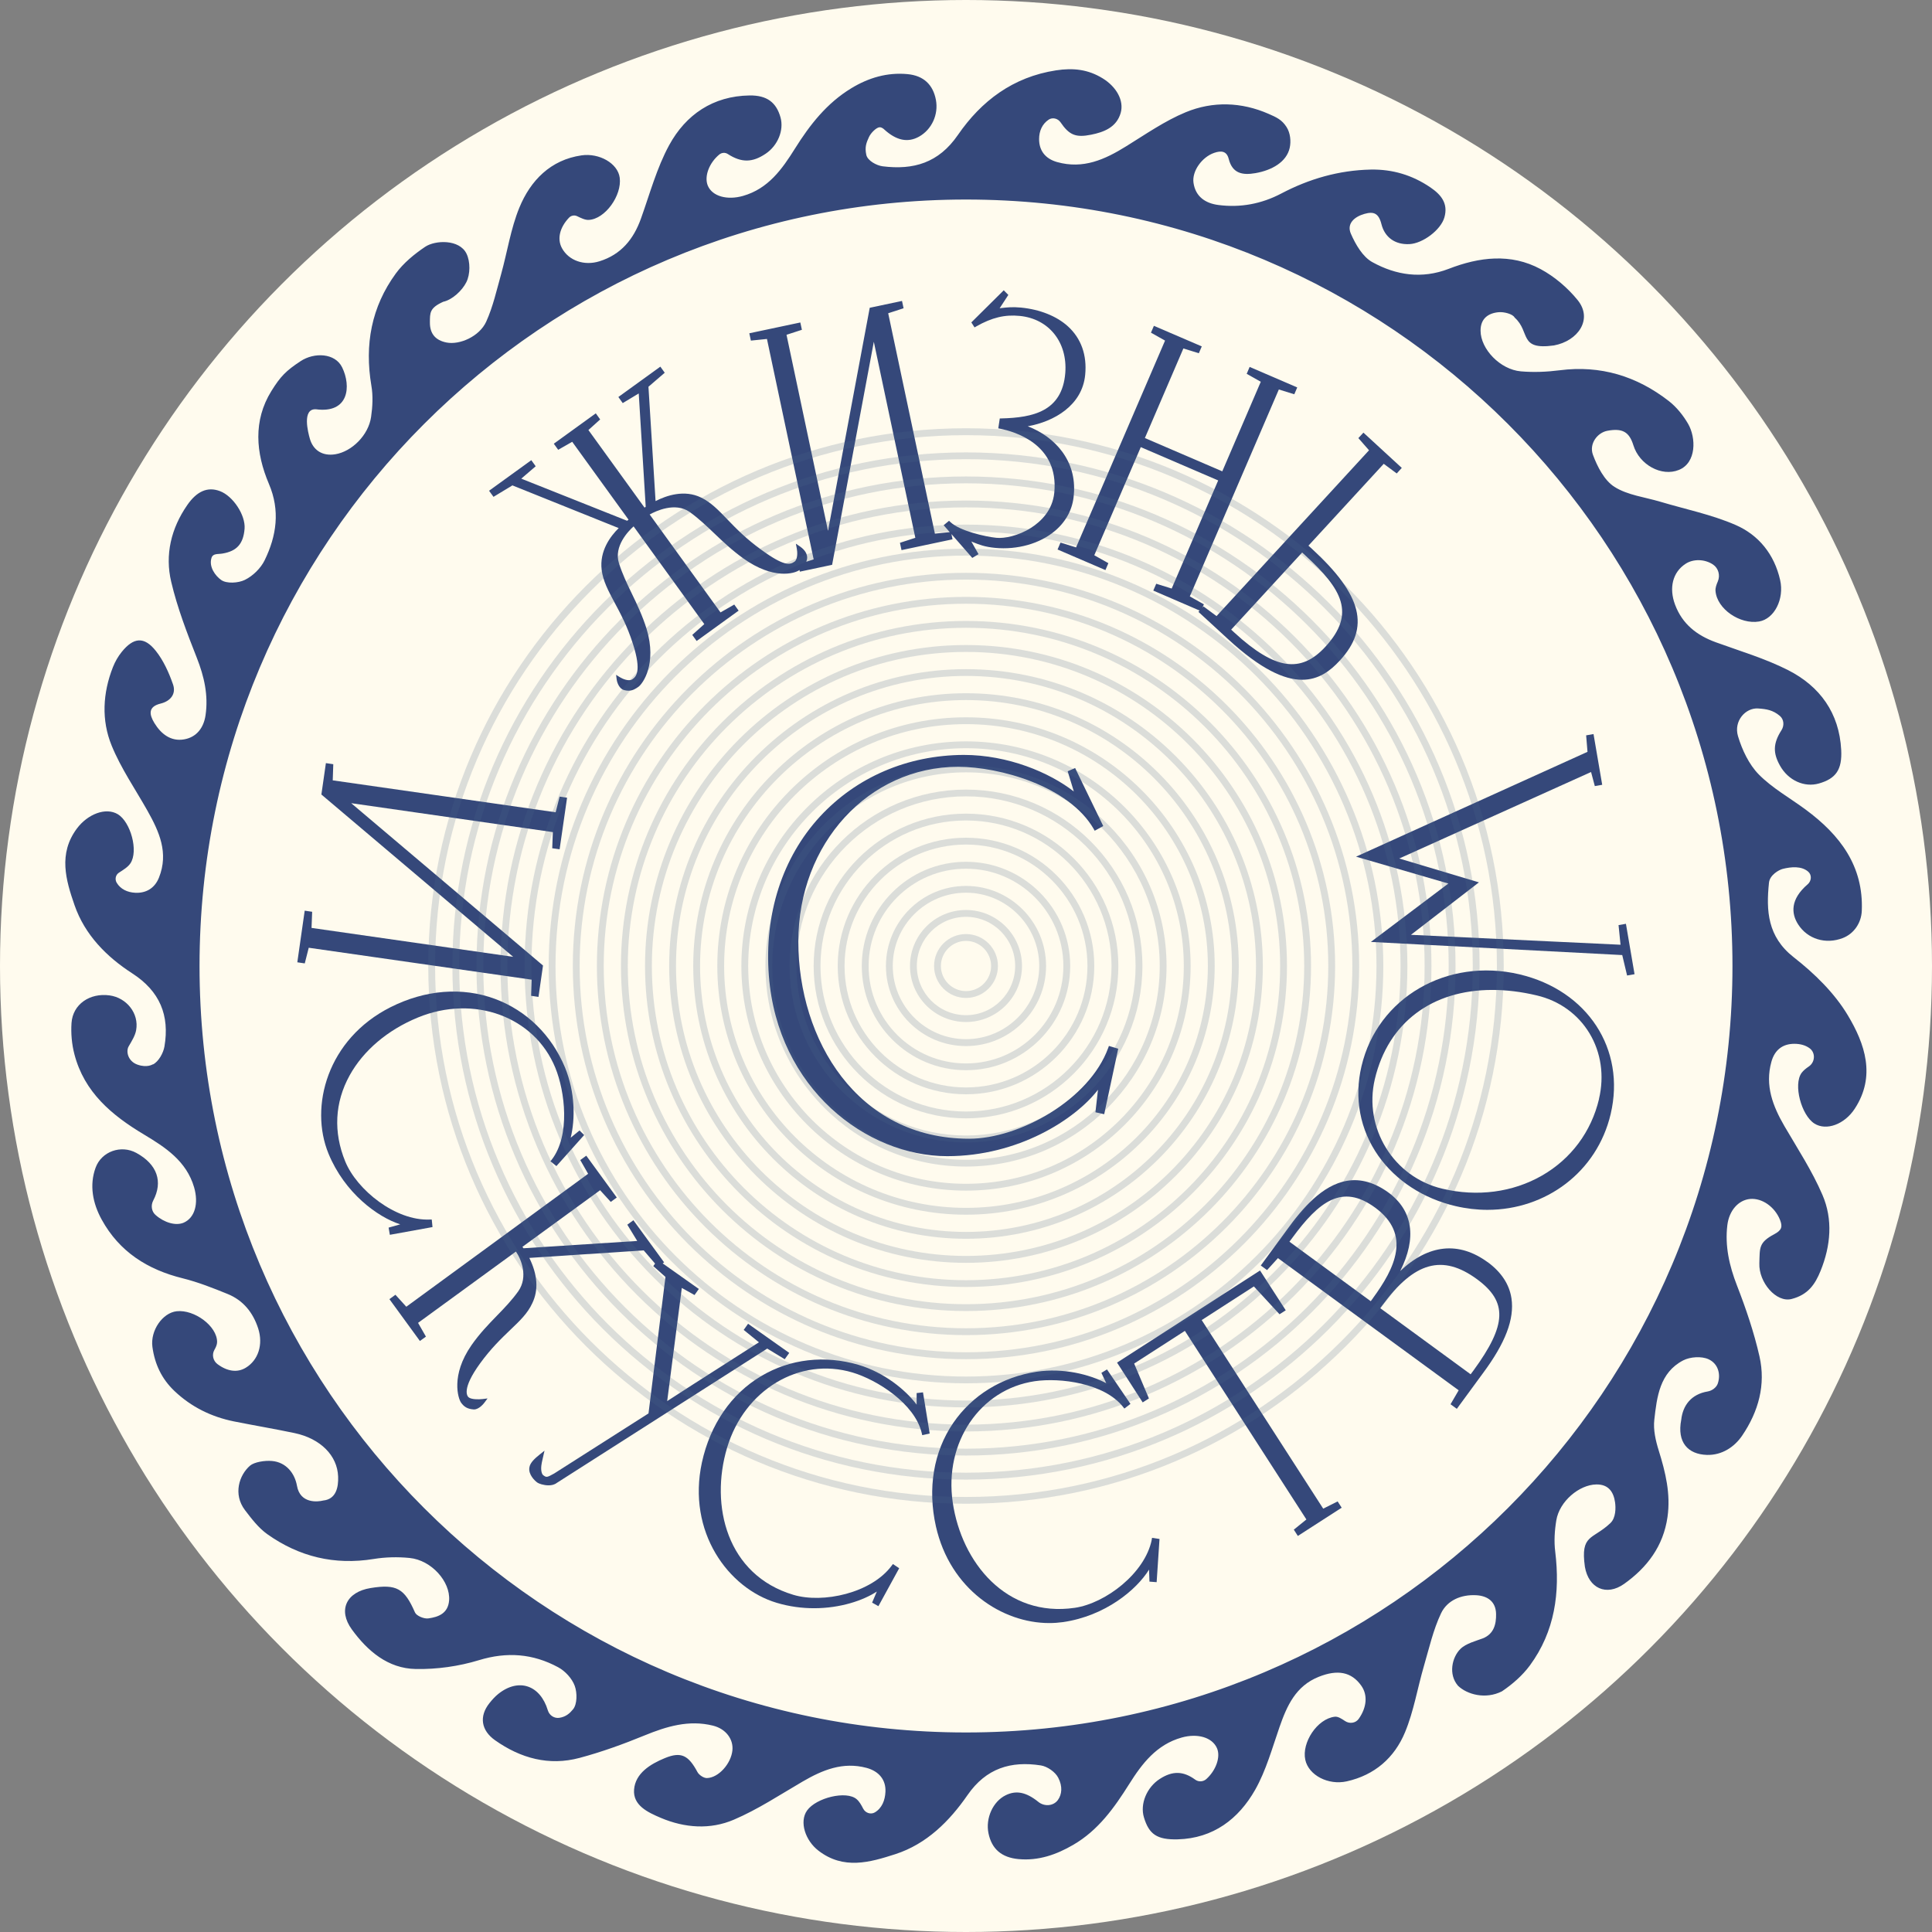 <?xml version="1.0" encoding="UTF-8"?> <svg xmlns="http://www.w3.org/2000/svg" id="Layer_2" data-name="Layer 2" viewBox="0 0 282.54 282.54"><rect x="0" y="0" width="282.54" height="282.54" fill="#808080" stroke="none"/><defs><style> .cls-1 { fill: #fffbee; } .cls-2 { fill: #35487a; } .cls-3 { fill: #4b6589; } .cls-4 { opacity: .2; } </style></defs><g id="Layer_1-2" data-name="Layer 1"><g><circle class="cls-1" cx="141.27" cy="141.27" r="141.27"></circle><g><g><polygon class="cls-2" points="77.67 145.63 78.75 145.79 79.41 141.2 51.36 117.46 80.85 121.69 80.76 124.05 81.84 124.2 82.93 116.66 81.84 116.5 81.26 118.79 48.66 114.12 48.74 111.76 47.66 111.6 47 116.19 75.05 139.93 45.56 135.7 45.65 133.34 44.56 133.18 43.48 140.73 44.57 140.89 45.15 138.6 77.75 143.27 77.67 145.63"></polygon><path class="cls-2" d="M57.02,180.58l6.23-1.13-.11-1.1h-.3c-4.97,.21-10.63-4.3-12.35-8.49-1.76-4.29-1.54-8.64,.64-12.59,2.01-3.64,5.56-6.65,9.99-8.47,8.19-3.37,17.01-.14,20.09,7.35,1.42,3.46,2.2,9.91-.52,13.44l-.19,.24,.87,.7,4.06-4.54-.68-.67-1.29,1.06c.67-2.71,.65-6.66-.83-10.26-1.98-4.76-5.62-8.32-10.24-10.04-4.78-1.77-10.2-1.34-15.27,1.21-9.27,4.67-11.9,14.56-9.08,21.42,2.37,5.77,7.18,9.28,10.49,10.34l-1.7,.48,.18,1.04Z"></path><path class="cls-2" d="M114.78,198.75l.64-.9-6.02-4.26-.64,.9,2.23,1.81c-9.07,5.79-12.28,7.85-13.42,8.6l2.14-16.55,1.86,1.04,.63-.89-5.29-3.74,.21-.15-4.49-6.16-.89,.65,1.45,2.38-16.63,1.07-.16-.21,11.36-8.28,1.56,1.71,.88-.64-4.46-6.12-.88,.64,1.15,2.01-26.59,19.44-1.59-1.75-.88,.64,4.46,6.12,.88-.64-1.15-2.01,14.31-10.43c.78,1.11,1.82,3.68,.35,5.8-.95,1.33-2,2.42-3.12,3.57-1.24,1.28-2.52,2.59-3.74,4.34-3.05,4.4-1.94,7.79-1.51,8.39,.41,.56,.86,.92,1.85,.99h0s.03,0,.04,0c.77,0,1.47-.92,1.55-1.03l.43-.58-.72,.09c-.58,.07-1.65,.07-2.04-.25-.2-.16-1.08-1.17,1.65-4.94,1.61-2.22,3.12-3.66,4.44-4.93,1.42-1.35,2.54-2.42,3.22-3.91,.92-1.92,.77-4.15-.44-6.61l16.73-1.1,1.66,1.93-.26,.37,1.78,1.58-2.48,19.96-13.8,8.79c-1.05,.59-1.13,.58-1.55,.28-.27-.15-.41-.76-.32-1.45,.03-.27,.08-.5,.16-.85l.3-1.32-.7,.56c-.69,.55-1.42,1.2-1.51,1.9-.18,1.01,.78,1.94,1.17,2.21,.19,.14,.9,.4,1.63,.4,.43,0,.86-.09,1.2-.35l30.78-19.65,2.57,1.56Z"></path><path class="cls-2" d="M134.05,203.74v1.67c-1.68-2.22-4.76-4.69-8.49-5.81-4.95-1.45-10.01-.87-14.24,1.64-4.38,2.6-7.46,7.09-8.67,12.63-2.2,10.15,3.84,18.41,10.94,20.53,1.87,.56,3.72,.79,5.46,.79,3.84,0,7.18-1.13,9.18-2.44l-.69,1.62,.92,.52,3.04-5.55-.92-.61-.18,.24c-2.97,4.01-10.04,5.56-14.38,4.26-9.71-2.9-12.22-13.02-9.69-21.51,2.53-8.48,10.6-13.32,18.35-11,3.58,1.07,9.09,4.53,10.12,8.86l.07,.3,1.09-.24-.98-6.02-.95,.11Z"></path><path class="cls-2" d="M168.43,225.2c-1,4.89-6.76,9.27-11.24,9.93-10.03,1.47-16.58-6.64-17.86-15.42-1.28-8.76,3.99-16.54,12-17.72,3.7-.54,10.15,.27,12.91,3.76l.19,.24,.89-.68-3.43-5.04-.82,.5,.71,1.51c-2.47-1.3-6.3-2.25-10.16-1.68-5.1,.77-9.44,3.44-12.22,7.5-2.88,4.21-3.77,9.58-2.53,15.12,2.08,9.22,9.69,14.14,16.58,14.14,.68,0,1.35-.05,2.01-.14,6.18-.9,10.75-4.72,12.58-7.68l.06,1.76,1.05,.08,.42-6.32-1.09-.16-.06,.29Z"></path><polygon class="cls-2" points="193.51 220.63 175.74 193.05 183.37 188.13 187.12 192.2 188.03 191.62 184.27 185.8 163.36 199.27 167.11 205.09 168.02 204.51 165.86 199.41 173.28 194.63 191.05 222.21 189.21 223.7 189.8 224.62 196.21 220.49 195.62 219.57 193.51 220.63"></polygon><path class="cls-2" d="M217.55,184.58c-4.22-3.09-8.67-2.6-12.78,1.3,2.44-4.85,1.86-8.86-1.76-11.51-2-1.44-4.02-2.02-5.99-1.69-3.67,.6-6.64,4.15-8.82,7.17l-3.82,5.22,.92,.67,1.59-1.75,26.43,19.33-1.19,2.04,.92,.67,3.79-5.17c3.32-4.46,4.65-7.95,4.2-10.99-.31-2.05-1.49-3.84-3.5-5.31Zm-2.07,15.85l-.41,.55-13.22-9.67,.29-.39c4.67-6.38,8.81-7.54,13.84-3.86,4.52,3.31,4.39,6.68-.5,13.37Zm-14.7-10.57l-.32,.43-11.89-8.7,.41-.55c3.92-5.35,7.3-7.96,12.1-4.45,5.4,3.95,2.87,8.92-.31,13.27Z"></path><path class="cls-2" d="M222.22,142.49c-10.6-2.49-20.75,3.41-23.11,13.43-1.1,4.66-.22,9.31,2.46,13.11,2.57,3.63,6.58,6.25,11.28,7.35,1.58,.37,3.15,.55,4.68,.55,8.55,0,16.03-5.54,18.02-14.02,2.23-9.48-3.38-18.07-13.34-20.42Zm11.63,18.21c-1.13,4.8-4.1,8.79-8.37,11.23-4.26,2.44-9.43,3.12-14.54,1.91-7.13-1.68-11.56-8.87-9.88-16.03,1.96-8.3,8.42-13.04,17.17-13.04,2.05,0,4.23,.26,6.5,.8,3.29,.77,6.03,2.74,7.72,5.54,1.69,2.81,2.19,6.21,1.39,9.59Z"></path><polygon class="cls-2" points="237.78 135.1 236.7 135.29 236.99 138.16 206.34 136.71 216.28 129.04 204.63 125.55 232.68 112.9 233.23 114.96 234.31 114.77 233.04 107.35 231.96 107.54 232.16 109.95 198.31 125.28 211.81 129.21 200.48 137.75 237.24 139.67 237.95 142.66 239.04 142.47 237.78 135.1"></polygon><path class="cls-2" d="M74.9,70.97l15.58,6.26c-1.22,1.2-2.83,3.35-2.49,6.11,.2,1.63,.97,3.06,1.86,4.73,.87,1.62,1.87,3.46,2.7,6.05,1.35,4.19,.4,4.88-.06,5.21-.52,.38-1.49-.08-1.83-.29l-.56-.35,.08,.65c0,.06,.18,1.35,1.13,1.59,.22,.05,.41,.08,.59,.08,.62,0,1.06-.28,1.49-.59,.6-.44,2.71-3.31,1.17-8.45-.62-1.97-1.4-3.59-2.16-5.16-.71-1.47-1.38-2.86-1.88-4.44-.79-2.49,1.39-4.72,2.14-5.39l10.34,14.29-1.76,1.58,.64,.89,6.14-4.44-.64-.89-2.01,1.15-10.36-14.32c.88-.49,3.71-1.85,5.83-.38,1.35,.97,2.47,2.04,3.65,3.17,1.26,1.2,2.57,2.45,4.24,3.65,4.32,3.08,7.44,2.23,8.19,1.68,0,0,0,0,0,0l.05,.24,4.72-1,6.1-32.62,6.07,28.67-2.25,.73,.23,1.07,7.46-1.58-.16-.77,3.05,3.49,.91-.55-1.05-1.85c.08,.03,.15,.06,.22,.09,.96,.38,1.72,.69,3.25,.84,3.27,.31,6.56-.61,8.78-2.5,1.65-1.4,2.6-3.23,2.74-5.29,.44-4.95-2.73-8.45-6.74-9.99,3.85-.69,7.97-3.04,8.4-7.53,.28-2.88-.59-5.32-2.52-7.08-1.65-1.5-4.1-2.48-6.88-2.75-1.23-.12-2.1-.02-2.8,.06-.11,.01-.21,.02-.31,.04l1.27-1.95-.67-.68-4.74,4.7,.47,.73,.26-.15c2.27-1.29,4.17-1.75,6.35-1.53,4.26,.42,7,3.84,6.66,8.33-.45,5.65-4.75,6.54-9.32,6.66h-.26s-.22,1.45-.22,1.45l.29,.06c2.03,.4,8.59,2.24,7.9,9.35-.26,2.62-1.99,4.24-3.4,5.14-1.84,1.17-3.88,1.58-5.07,1.46-1.62-.16-5.38-1.02-6.72-2.3l-.2-.19-.79,.65,.89,1.01-2.17,.22-6.83-32.23,2.25-.73-.23-1.07-4.72,1-6.1,32.62-6.07-28.67,2.25-.73-.23-1.07-7.46,1.58,.23,1.07,2.35-.24,6.83,32.23-1.08,.35c.08-.2,.13-.4,.13-.6,0-.42-.19-1.03-1.02-1.61l-.63-.43,.14,.75c.08,.4,.16,1.51-.33,1.87-.68,.49-1.52,.71-4.81-1.69-2.26-1.62-3.73-3.14-5.03-4.49-1.28-1.33-2.38-2.48-3.82-3.18-2.46-1.21-5.09-.3-6.67,.51l-1.04-16.72,2.38-2.05-.64-.89-6.14,4.44,.64,.89,2.34-1.41,1.02,16.57-.17,.13-8.21-11.35,1.72-1.55-.64-.89-6.14,4.44,.64,.89,2.05-1.17,8.24,11.39-.21,.16-15.48-6.16,2.11-1.81-.64-.89-6.18,4.47,.65,.89,2.73-1.65Z"></path><path class="cls-2" d="M157.35,80.05l-2.26-.7-.43,1.01,7,3.01,.43-1.01-2.06-1.16,6.8-15.81,11.32,4.87-6.8,15.81-2.26-.7-.43,1,6.77,2.92-.17,.19,4.39,4.04c4.75,4.37,8.17,5.89,10.78,5.89,2.4,0,4.1-1.28,5.51-2.81,4.46-4.84,3.27-9.58-4.08-16.34l-.51-.46,11.01-11.97,1.9,1.41,.74-.81-5.61-5.16-.74,.8,1.56,1.78-22.3,24.25-1.9-1.41-.16,.17,.21-.48-2.06-1.16,13.02-30.26,2.26,.7,.43-1-6.96-3-.43,1.01,2.06,1.16-5.63,13.1-11.32-4.87,5.63-13.1,2.26,.7,.43-1-7-3.01-.43,1,2.06,1.16-13.02,30.26Zm33.08,.75l.51,.47c5.32,4.89,7.35,8.46,2.89,13.31-1.84,2-3.67,2.79-5.75,2.49-2.09-.31-4.55-1.79-7.52-4.52l-.51-.47,10.38-11.28Z"></path><path class="cls-2" d="M161.48,162.95l2.05-9.58-1.36-.41-.1,.28c-2.75,7.6-13.01,13.29-20.34,13.29-16.4,0-24.98-14.51-24.98-28.84s10.27-25.55,23.38-25.55c6.05,0,16.19,2.82,19.81,9.08l.15,.27,1.25-.69-4.11-8.48-1.09,.47,.9,2.96c-3.54-2.76-9.61-5.35-16.1-5.35-8.23,.04-15.69,3.24-21.02,9.01-5.51,5.98-8.17,14.25-7.48,23.28,1.27,16.52,14.26,26.39,26.09,26.39,10.37,0,18.7-5.37,22.04-9.71l-.37,3.29,1.31,.29Z"></path></g><path class="cls-2" d="M22.38,155.66c.81-.41,1.5-1.64,1.67-2.62,.77-4.54-.66-8.08-4.72-10.7-3.75-2.42-6.92-5.63-8.42-9.94-1.28-3.69-2.42-7.54,.34-11.24,1.57-2.1,4.22-3.15,5.99-2.08,1.86,1.13,3.04,5.38,1.83,7.18-.37,.55-1.01,.93-1.67,1.36-.5,.32-.63,.98-.33,1.48,.56,.93,1.55,1.4,2.7,1.46,1.53,.08,2.84-.61,3.48-2.22,1.44-3.61,.04-6.71-1.68-9.77-1.78-3.16-3.88-6.2-5.24-9.53-1.52-3.71-1.31-7.69,.19-11.49,.32-.8,.74-1.54,1.28-2.21,1.74-2.15,3.29-2.29,4.99-.15,1.12,1.41,1.91,3.17,2.51,4.89,.49,1.39-.35,2.45-1.8,2.81-1.89,.46-1.67,1.62-.92,2.85,.97,1.59,2.4,2.72,4.33,2.39,1.84-.31,2.88-1.7,3.15-3.53,.43-2.92-.2-5.67-1.28-8.41-1.43-3.63-2.85-7.31-3.74-11.1-.94-3.96-.02-7.81,2.34-11.22,1.42-2.06,3-2.72,4.78-2.05,1.93,.72,3.76,3.52,3.61,5.5-.18,2.22-1.14,3.28-3.22,3.63-.7,.12-1.39-.04-1.61,.61-.44,1.33,.57,2.67,1.41,3.26,.79,.56,2.5,.46,3.47-.02,1.16-.57,2.31-1.69,2.88-2.86,1.75-3.58,2.29-7.28,.63-11.17-1.93-4.53-2.32-9.26,.35-13.57,1.34-2.16,2.15-2.98,4.29-4.39,1.99-1.31,5.04-1.2,6.07,.92,1.34,2.75,.99,6.78-3.86,6.12-2.04-.08-1.12,3.41-.87,4.29,.46,1.65,1.8,2.61,3.74,2.29,2.41-.4,4.84-2.79,5.22-5.46,.22-1.5,.3-3.1,.04-4.58-1.01-5.98,0-11.5,3.58-16.4,1.12-1.53,2.7-2.83,4.29-3.9,1.49-.99,5-1.12,6.04,1,.58,1.17,.56,3.03-.02,4.18-.62,1.24-2.07,2.58-3.38,2.86-2.01,.91-1.94,1.62-1.95,3.02-.01,1.65,.81,2.62,2.43,2.94,1.92,.38,4.81-.88,5.8-3.04,1-2.2,1.53-4.62,2.19-6.97,.9-3.24,1.4-6.63,2.66-9.71,1.64-3.99,4.58-7,9.1-7.65,2.55-.37,5.3,1.14,5.58,3.27,.34,2.59-2.14,6.07-4.55,6.17-.54,.02-1.1-.27-1.69-.55-.4-.19-.88-.09-1.18,.23-1.34,1.41-1.77,3.09-1.03,4.45,.99,1.82,3.25,2.62,5.49,1.92,3.15-.98,4.98-3.22,6.06-6.23,1.3-3.62,2.31-7.41,4.13-10.75,2.44-4.47,6.42-7.19,11.75-7.27,2.56-.04,3.93,1.03,4.54,3.23,.51,1.86-.4,4.09-2.16,5.28-1.95,1.32-3.55,1.35-5.56,.05-.38-.25-.89-.21-1.24,.08-1.46,1.2-2.24,3.19-1.68,4.55,.67,1.59,2.87,2.15,5.15,1.5,3.7-1.05,5.73-3.94,7.59-6.91,2.19-3.5,4.67-6.66,8.24-8.83,2.51-1.53,5.26-2.35,8.22-2.07,2.37,.22,3.74,1.55,4.16,3.77,.4,2.14-.61,4.34-2.48,5.38-1.64,.91-3.3,.56-5.07-1.05-.06-.06-.34-.33-.67-.33-.47,0-1.3,.83-1.57,1.43-.38,.83-.64,1.46-.39,2.61,.18,.85,1.51,1.56,2.39,1.67,4.49,.56,8.18-.47,11.01-4.59,3.42-4.96,8.04-8.47,14.34-9.44,2.54-.39,4.7-.14,6.83,1.17,2,1.23,3.15,3.24,2.63,5.06-.61,2.11-2.47,2.81-4.33,3.18-2.23,.45-3.19,.06-4.47-1.82-.39-.57-1.19-.76-1.75-.37-.92,.63-1.38,1.64-1.38,2.83,0,1.65,.87,2.86,2.63,3.36,3.82,1.07,6.99-.37,10.11-2.31,2.85-1.76,5.64-3.71,8.71-4.98,3.95-1.63,8.14-1.5,12.11,.24,1.16,.51,1.94,.85,2.63,1.93,.56,.88,.67,2.08,.46,3.04-.46,2.07-2.6,3.28-5.01,3.7-1.86,.32-3.36,.09-3.91-2.08-.3-1.19-1.13-1.23-2.14-.88-1.76,.61-3.26,2.66-3.01,4.38,.3,2.05,1.78,3,3.64,3.24,3.21,.42,6.3-.16,9.18-1.67,4.1-2.16,8.44-3.41,13.1-3.51,3.19-.06,6.09,.81,8.73,2.61,1.58,1.08,2.62,2.36,2.04,4.39-.53,1.84-3.16,3.8-5.1,3.9-2.15,.11-3.63-1.03-4.1-2.9-.41-1.64-1.15-1.9-2.49-1.52-1.45,.41-2.63,1.41-1.99,2.89,.69,1.58,1.74,3.4,3.15,4.17,3.46,1.91,7.23,2.49,11.15,.98,4.46-1.73,9.08-2.32,13.46,.04,2.04,1.1,3.95,2.73,5.41,4.53,2.27,2.81,.04,5.99-3.48,6.63-5.19,.72-3.39-1.98-5.73-4.07-.27-.54-1.59-.87-2.37-.79-1.5,.14-2.63,.93-2.62,2.71,.01,2.66,2.85,5.68,5.91,5.94,1.87,.16,3.79,.08,5.66-.16,5.98-.77,11.28,.86,15.96,4.5,1.13,.88,2.1,2.09,2.82,3.33,1.18,2.04,1.24,5.69-1.34,6.74-2.54,1.04-5.78-.75-6.66-3.6-.61-1.97-1.61-2.53-3.81-2.12-1.45,.27-2.71,1.9-2.1,3.53,.65,1.74,1.67,3.74,3.14,4.67,1.93,1.22,4.45,1.5,6.72,2.18,3.68,1.1,7.49,1.87,10.99,3.39,3.38,1.47,5.67,4.29,6.52,8.06,.63,2.76-.84,5.68-3.08,6.06-2.77,.47-6.16-1.82-6.37-4.46-.04-.45,.13-.92,.34-1.41,.37-.87,.09-1.92-.69-2.45-1.24-.84-2.92-.84-4.01-.13-1.91,1.23-2.47,3.53-1.56,5.98,1.07,2.86,3.19,4.5,5.97,5.51,3.55,1.29,7.21,2.37,10.56,4.07,4.65,2.36,7.49,6.27,7.77,11.67,.15,2.9-.78,4.2-3.26,4.91-2.14,.61-4.48-.45-5.68-2.59-1.03-1.83-1.06-3.23,.21-5.21,.43-.67,.36-1.58-.25-2.09-1.01-.85-1.95-1-3.17-1.08-1.83-.13-3.61,1.83-2.94,4.06,.6,2,1.6,4.12,3.03,5.58,1.99,2.02,4.57,3.45,6.88,5.16,4.99,3.69,8.47,8.23,8.19,14.8-.07,1.75-1.14,3.34-2.77,3.97-2.5,.97-5.16,.16-6.54-2-1.02-1.59-1.16-3.66,1.4-5.86,.56-.48,.63-1.36,.08-1.84-.98-.86-2.5-.72-3.73-.41-.57,.15-1.89,.89-2.01,2.01-.43,4.1-.22,7.9,3.6,10.9,3.04,2.37,5.99,5.25,7.94,8.52,2.47,4.13,4.14,8.86,.99,13.66-1.48,2.26-4.14,3.26-5.89,2.15-1.9-1.21-3.12-5.69-1.87-7.41,.27-.36,.64-.65,1.05-.93,.93-.62,1.02-2.01,.12-2.67-.6-.44-1.36-.65-2.23-.65-1.71,0-2.88,.89-3.36,2.64-.96,3.47,.21,6.47,1.91,9.4,1.93,3.31,4.06,6.56,5.56,10.06,1.55,3.59,1.21,7.44-.27,11.09-.8,1.98-1.83,3.51-4.25,4.13-2.22,.57-4.81-2.41-4.71-5.22,.08-2.25-.13-3.03,2.17-4.25,1.14-.6,1.24-1.12,.85-2.11-.77-1.91-2.63-3.21-4.38-3.05-1.67,.16-3.05,1.65-3.32,3.83-.37,3.06,.29,5.95,1.41,8.83,1.31,3.37,2.49,6.84,3.29,10.36,.94,4.16-.14,8.07-2.54,11.6-1.12,1.65-2.96,2.88-5.16,2.81-2.76-.09-4.39-1.84-3.74-5.15,.23-2.08,1.45-3.73,3.88-4.13,.65-.11,1.28-.61,1.46-1.15,.48-1.4,.03-2.93-1.35-3.56-1.02-.47-2.69-.36-3.71,.17-3.44,1.79-3.84,5.34-4.22,8.68-.17,1.47,.2,3.07,.65,4.51,.99,3.18,1.76,6.33,1.28,9.71-.61,4.26-2.97,7.38-6.34,9.78-2.61,1.85-5.2,.64-5.74-2.49-.68-4.82,1.14-3.93,3.74-6.41,.81-.78,.78-2.27,.67-3.03-.21-1.47-.93-2.64-2.74-2.61-2.51,.04-5.39,2.47-5.85,5.24-.25,1.5-.35,3.09-.16,4.59,.73,6.01-.06,11.67-3.7,16.63-1.09,1.48-2.57,2.77-4.1,3.8-2.4,1.21-5.08,.46-6.41-.81-1.46-1.68-.88-4.18,.34-5.39,.83-.82,2.29-1.17,3.28-1.55,1.62-.64,1.97-2.09,1.94-3.56-.03-1.81-1.23-2.66-2.91-2.75-2.19-.12-4.23,.74-5.14,2.65-1.15,2.43-1.75,5.13-2.51,7.73-.94,3.22-1.48,6.6-2.76,9.67-1.54,3.71-4.43,6.26-8.52,7.17-2.7,.6-5.57-.89-6.06-3.15-.55-2.5,1.73-5.99,4.3-6.3,.48-.06,.99,.28,1.53,.64,.65,.43,1.55,.3,1.99-.34,1.17-1.66,1.34-3.48,.36-4.85-1.43-2.01-3.46-2.39-6.21-1.29-3.36,1.34-4.65,4.22-5.74,7.35-1.08,3.1-1.96,6.34-3.56,9.17-2.42,4.26-6.12,7.11-11.32,7.25-3.05,.08-4.21-.75-4.95-3.22-.59-1.96,.42-4.4,2.33-5.62,1.84-1.19,3.42-1.17,5.17,.11,.49,.36,1.17,.32,1.62-.08,1.38-1.23,2.13-3.2,1.57-4.51-.7-1.61-2.87-2.21-5.16-1.57-3.68,1.03-5.8,3.81-7.68,6.8-2.19,3.48-4.53,6.77-8.18,8.89-2.47,1.44-5.09,2.36-8,2.09-2.5-.23-3.93-1.49-4.4-3.77-.46-2.2,.65-4.66,2.52-5.57,1.48-.73,2.95-.5,4.78,.98,.87,.7,2.18,.62,2.84-.27,.6-.82,.72-2,.06-3.27-.43-.84-1.59-1.65-2.54-1.8-4.37-.68-8,.4-10.72,4.33-2.65,3.83-5.99,7.17-10.57,8.65-3.72,1.2-7.57,2.31-11.23-.51-1.93-1.48-2.84-4.23-1.67-5.88,1.33-1.86,5.75-2.95,7.25-1.65,.41,.35,.68,.85,.96,1.39,.32,.62,1.1,.89,1.7,.54,1.04-.62,1.49-1.76,1.55-3,.09-1.76-.95-3.02-2.76-3.51-3.47-.93-6.45,.31-9.37,2.01-3.31,1.93-6.55,4.08-10.05,5.57-3.44,1.47-7.15,1.22-10.67-.27-1.93-.82-4.09-1.83-3.91-4.14,.19-2.39,2.39-3.73,4.48-4.59,2.43-1.01,3.48-.4,4.79,2.03,.23,.43,.91,.89,1.38,.88,1.71-.04,3.53-2.11,3.73-4.04,.17-1.63-.94-3.16-2.85-3.63-3.52-.87-6.76,.11-10.01,1.44-3.1,1.27-6.27,2.42-9.49,3.28-4.48,1.2-8.62,.06-12.36-2.58-2.04-1.44-2.36-3.5-.82-5.43,.39-.49,.82-.97,1.31-1.36,2.97-2.36,6.12-1.27,7.23,2.42,.22,.73,.93,1.2,1.68,1.09,.98-.15,1.54-.68,2-1.24,.62-.74,.63-2.41,.25-3.44-.39-1.07-1.4-2.17-2.43-2.72-3.67-1.98-7.46-2.29-11.58-1.03-2.95,.9-6.16,1.35-9.24,1.29-4.06-.07-7.05-2.63-9.34-5.78-2.08-2.85-.79-5.49,2.74-6.06,3.82-.62,4.96,.07,6.49,3.57,.22,.5,1.32,.96,1.95,.87,1.48-.2,2.89-.73,3.04-2.63,.21-2.74-2.59-5.9-5.79-6.21-1.73-.17-3.52-.13-5.24,.15-5.71,.93-10.9-.32-15.56-3.63-1.28-.91-2.29-2.24-3.26-3.51-1.78-2.34-.84-5.15,.74-6.51,.61-.52,2.14-.78,3.22-.68,2.08,.19,3.32,1.82,3.64,3.62,.46,2.64,3.03,2.37,3.84,2.16,1.87-.19,2.24-1.91,2.18-3.5-.11-3.09-2.59-5.56-6.36-6.36-2.95-.62-5.93-1.12-8.88-1.71-3.3-.67-6.22-2.1-8.69-4.44-1.87-1.77-2.89-3.94-3.23-6.46-.32-2.39,1.48-4.98,3.55-5.21,2.58-.28,5.92,2.17,5.91,4.5,0,.38-.18,.77-.4,1.16-.39,.7-.19,1.58,.44,2.06,1.42,1.07,2.9,1.3,4.14,.55,1.83-1.1,2.59-3.38,1.83-5.75-.75-2.32-2.18-4.11-4.46-5.04-2.14-.87-4.31-1.73-6.55-2.29-5.16-1.27-9.29-3.88-11.88-8.6-1.31-2.38-1.82-5.03-.89-7.58,.87-2.39,3.73-3.39,5.97-2.16,3.05,1.67,3.91,4.2,2.46,6.96-.37,.7-.26,1.59,.34,2.11,1.26,1.12,2.97,1.63,4.13,1.12,1.62-.72,2.19-2.8,1.51-5.16-1.12-3.85-4.22-5.86-7.34-7.73-4.71-2.82-8.73-6.18-10.17-11.75-.38-1.46-.52-3.05-.42-4.55,.18-2.74,2.67-4.44,5.57-4.04,2.47,.34,4.33,2.62,3.88,5.09-.14,.77-.58,1.49-1.09,2.36-.43,.74-.11,2.19,1.3,2.68s2.2-.04,2.2-.04ZM141.27,29.18c-61.91,0-112.09,50.18-112.09,112.09s50.18,112.09,112.09,112.09,112.09-50.18,112.09-112.09S203.18,29.18,141.27,29.18Z"></path></g><g class="cls-4"><path class="cls-3" d="M141.27,219.91c-43.36,0-78.64-35.28-78.64-78.64S97.91,62.63,141.27,62.63s78.64,35.28,78.64,78.64-35.28,78.64-78.64,78.64Zm0-156.27c-42.81,0-77.64,34.83-77.64,77.64s34.83,77.64,77.64,77.64,77.64-34.83,77.64-77.64-34.83-77.64-77.64-77.64Z"></path><path class="cls-3" d="M141.27,216.38c-41.42,0-75.11-33.7-75.11-75.11s33.7-75.11,75.11-75.11,75.11,33.7,75.11,75.11-33.7,75.11-75.11,75.11Zm0-149.23c-40.87,0-74.11,33.25-74.11,74.11s33.25,74.11,74.11,74.11,74.11-33.25,74.11-74.11-33.25-74.11-74.11-74.11Z"></path><path class="cls-3" d="M141.27,212.86c-39.48,0-71.59-32.12-71.59-71.59s32.12-71.59,71.59-71.59,71.59,32.12,71.59,71.59-32.12,71.59-71.59,71.59Zm0-142.18c-38.92,0-70.59,31.67-70.59,70.59s31.67,70.59,70.59,70.59,70.59-31.67,70.59-70.59-31.67-70.59-70.59-70.59Z"></path><path class="cls-3" d="M141.27,209.34c-37.53,0-68.07-30.54-68.07-68.07s30.54-68.07,68.07-68.07,68.07,30.54,68.07,68.07-30.54,68.07-68.07,68.07Zm0-135.14c-36.98,0-67.07,30.09-67.07,67.07s30.09,67.07,67.07,67.07,67.07-30.09,67.07-67.07-30.09-67.07-67.07-67.07Z"></path><path class="cls-3" d="M141.27,205.82c-35.59,0-64.55-28.96-64.55-64.55s28.96-64.55,64.55-64.55,64.55,28.96,64.55,64.55-28.96,64.55-64.55,64.55Zm0-128.1c-35.04,0-63.55,28.51-63.55,63.55s28.51,63.55,63.55,63.55,63.55-28.51,63.55-63.55-28.51-63.55-63.55-63.55Z"></path><path class="cls-3" d="M141.27,202.3c-33.65,0-61.03-27.38-61.03-61.03s27.38-61.03,61.03-61.03,61.03,27.38,61.03,61.03-27.38,61.03-61.03,61.03Zm0-121.05c-33.1,0-60.03,26.93-60.03,60.03s26.93,60.03,60.03,60.03,60.03-26.93,60.03-60.03-26.93-60.03-60.03-60.03Z"></path><path class="cls-3" d="M141.27,198.77c-31.71,0-57.5-25.8-57.5-57.5s25.8-57.5,57.5-57.5,57.5,25.8,57.5,57.5-25.8,57.5-57.5,57.5Zm0-114.01c-31.16,0-56.5,25.35-56.5,56.5s25.35,56.5,56.5,56.5,56.5-25.35,56.5-56.5-25.35-56.5-56.5-56.5Z"></path><path class="cls-3" d="M141.27,195.25c-29.77,0-53.98-24.22-53.98-53.98s24.22-53.98,53.98-53.98,53.98,24.22,53.98,53.98-24.22,53.98-53.98,53.98Zm0-106.96c-29.21,0-52.98,23.77-52.98,52.98s23.77,52.98,52.98,52.98,52.98-23.77,52.98-52.98-23.77-52.98-52.98-52.98Z"></path><path class="cls-3" d="M141.27,191.73c-27.82,0-50.46-22.64-50.46-50.46s22.64-50.46,50.46-50.46,50.46,22.64,50.46,50.46-22.64,50.46-50.46,50.46Zm0-99.92c-27.27,0-49.46,22.19-49.46,49.46s22.19,49.46,49.46,49.46,49.46-22.19,49.46-49.46-22.19-49.46-49.46-49.46Z"></path><path class="cls-3" d="M141.27,188.21c-25.88,0-46.94-21.06-46.94-46.94s21.06-46.94,46.94-46.94,46.94,21.06,46.94,46.94-21.06,46.94-46.94,46.94Zm0-92.87c-25.33,0-45.94,20.61-45.94,45.94s20.61,45.94,45.94,45.94,45.94-20.61,45.94-45.94-20.61-45.94-45.94-45.94Z"></path><path class="cls-3" d="M141.27,184.68c-23.94,0-43.41-19.48-43.41-43.41s19.48-43.41,43.41-43.41,43.41,19.48,43.41,43.41-19.48,43.41-43.41,43.41Zm0-85.83c-23.39,0-42.41,19.03-42.41,42.41s19.03,42.41,42.41,42.41,42.41-19.03,42.41-42.41-19.03-42.41-42.41-42.41Z"></path><path class="cls-3" d="M141.27,181.16c-22,0-39.89-17.9-39.89-39.89s17.9-39.89,39.89-39.89,39.89,17.9,39.89,39.89-17.9,39.89-39.89,39.89Zm0-78.78c-21.45,0-38.89,17.45-38.89,38.89s17.45,38.89,38.89,38.89,38.89-17.45,38.89-38.89-17.45-38.89-38.89-38.89Z"></path><path class="cls-3" d="M141.27,177.64c-20.05,0-36.37-16.32-36.37-36.37s16.32-36.37,36.37-36.37,36.37,16.32,36.37,36.37-16.32,36.37-36.37,36.37Zm0-71.74c-19.5,0-35.37,15.87-35.37,35.37s15.87,35.37,35.37,35.37,35.37-15.87,35.37-35.37-15.87-35.37-35.37-35.37Z"></path><path class="cls-3" d="M141.27,174.12c-18.11,0-32.85-14.74-32.85-32.85s14.74-32.85,32.85-32.85,32.85,14.74,32.85,32.85-14.74,32.85-32.85,32.85Zm0-64.7c-17.56,0-31.85,14.29-31.85,31.85s14.29,31.85,31.85,31.85,31.85-14.29,31.85-31.85-14.29-31.85-31.85-31.85Z"></path><path class="cls-3" d="M141.27,170.6c-16.17,0-29.33-13.16-29.33-29.33s13.16-29.33,29.33-29.33,29.33,13.16,29.33,29.33-13.16,29.33-29.33,29.33Zm0-57.65c-15.62,0-28.33,12.71-28.33,28.33s12.71,28.33,28.33,28.33,28.33-12.71,28.33-28.33-12.71-28.33-28.33-28.33Z"></path><path class="cls-3" d="M141.27,167.07c-14.23,0-25.8-11.58-25.8-25.8s11.58-25.8,25.8-25.8,25.8,11.58,25.8,25.8-11.58,25.8-25.8,25.8Zm0-50.61c-13.68,0-24.8,11.13-24.8,24.8s11.13,24.8,24.8,24.8,24.8-11.13,24.8-24.8-11.13-24.8-24.8-24.8Z"></path><path class="cls-3" d="M141.27,163.55c-12.29,0-22.28-10-22.28-22.28s10-22.28,22.28-22.28,22.28,10,22.28,22.28-10,22.28-22.28,22.28Zm0-43.56c-11.73,0-21.28,9.55-21.28,21.28s9.55,21.28,21.28,21.28,21.28-9.55,21.28-21.28-9.55-21.28-21.28-21.28Z"></path><path class="cls-3" d="M141.27,160.03c-10.34,0-18.76-8.42-18.76-18.76s8.42-18.76,18.76-18.76,18.76,8.42,18.76,18.76-8.42,18.76-18.76,18.76Zm0-36.52c-9.79,0-17.76,7.97-17.76,17.76s7.97,17.76,17.76,17.76,17.76-7.97,17.76-17.76-7.97-17.76-17.76-17.76Z"></path><path class="cls-3" d="M141.27,156.51c-8.4,0-15.24-6.83-15.24-15.24s6.83-15.24,15.24-15.24,15.24,6.83,15.24,15.24-6.83,15.24-15.24,15.24Zm0-29.47c-7.85,0-14.24,6.39-14.24,14.24s6.39,14.24,14.24,14.24,14.24-6.39,14.24-14.24-6.39-14.24-14.24-14.24Z"></path><path class="cls-3" d="M141.27,152.98c-6.46,0-11.71-5.25-11.71-11.71s5.25-11.71,11.71-11.71,11.71,5.25,11.71,11.71-5.25,11.71-11.71,11.71Zm0-22.43c-5.91,0-10.71,4.81-10.71,10.71s4.81,10.71,10.71,10.71,10.71-4.81,10.71-10.71-4.81-10.71-10.71-10.71Z"></path><path class="cls-3" d="M141.27,149.46c-4.52,0-8.19-3.67-8.19-8.19s3.67-8.19,8.19-8.19,8.19,3.67,8.19,8.19-3.67,8.19-8.19,8.19Zm0-15.38c-3.97,0-7.19,3.23-7.19,7.19s3.23,7.19,7.19,7.19,7.19-3.23,7.19-7.19-3.23-7.19-7.19-7.19Z"></path><path class="cls-3" d="M141.27,145.94c-2.58,0-4.67-2.09-4.67-4.67s2.09-4.67,4.67-4.67,4.67,2.09,4.67,4.67-2.09,4.67-4.67,4.67Zm0-8.34c-2.02,0-3.67,1.65-3.67,3.67s1.65,3.67,3.67,3.67,3.67-1.65,3.67-3.67-1.65-3.67-3.67-3.67Z"></path></g></g></g></svg> 